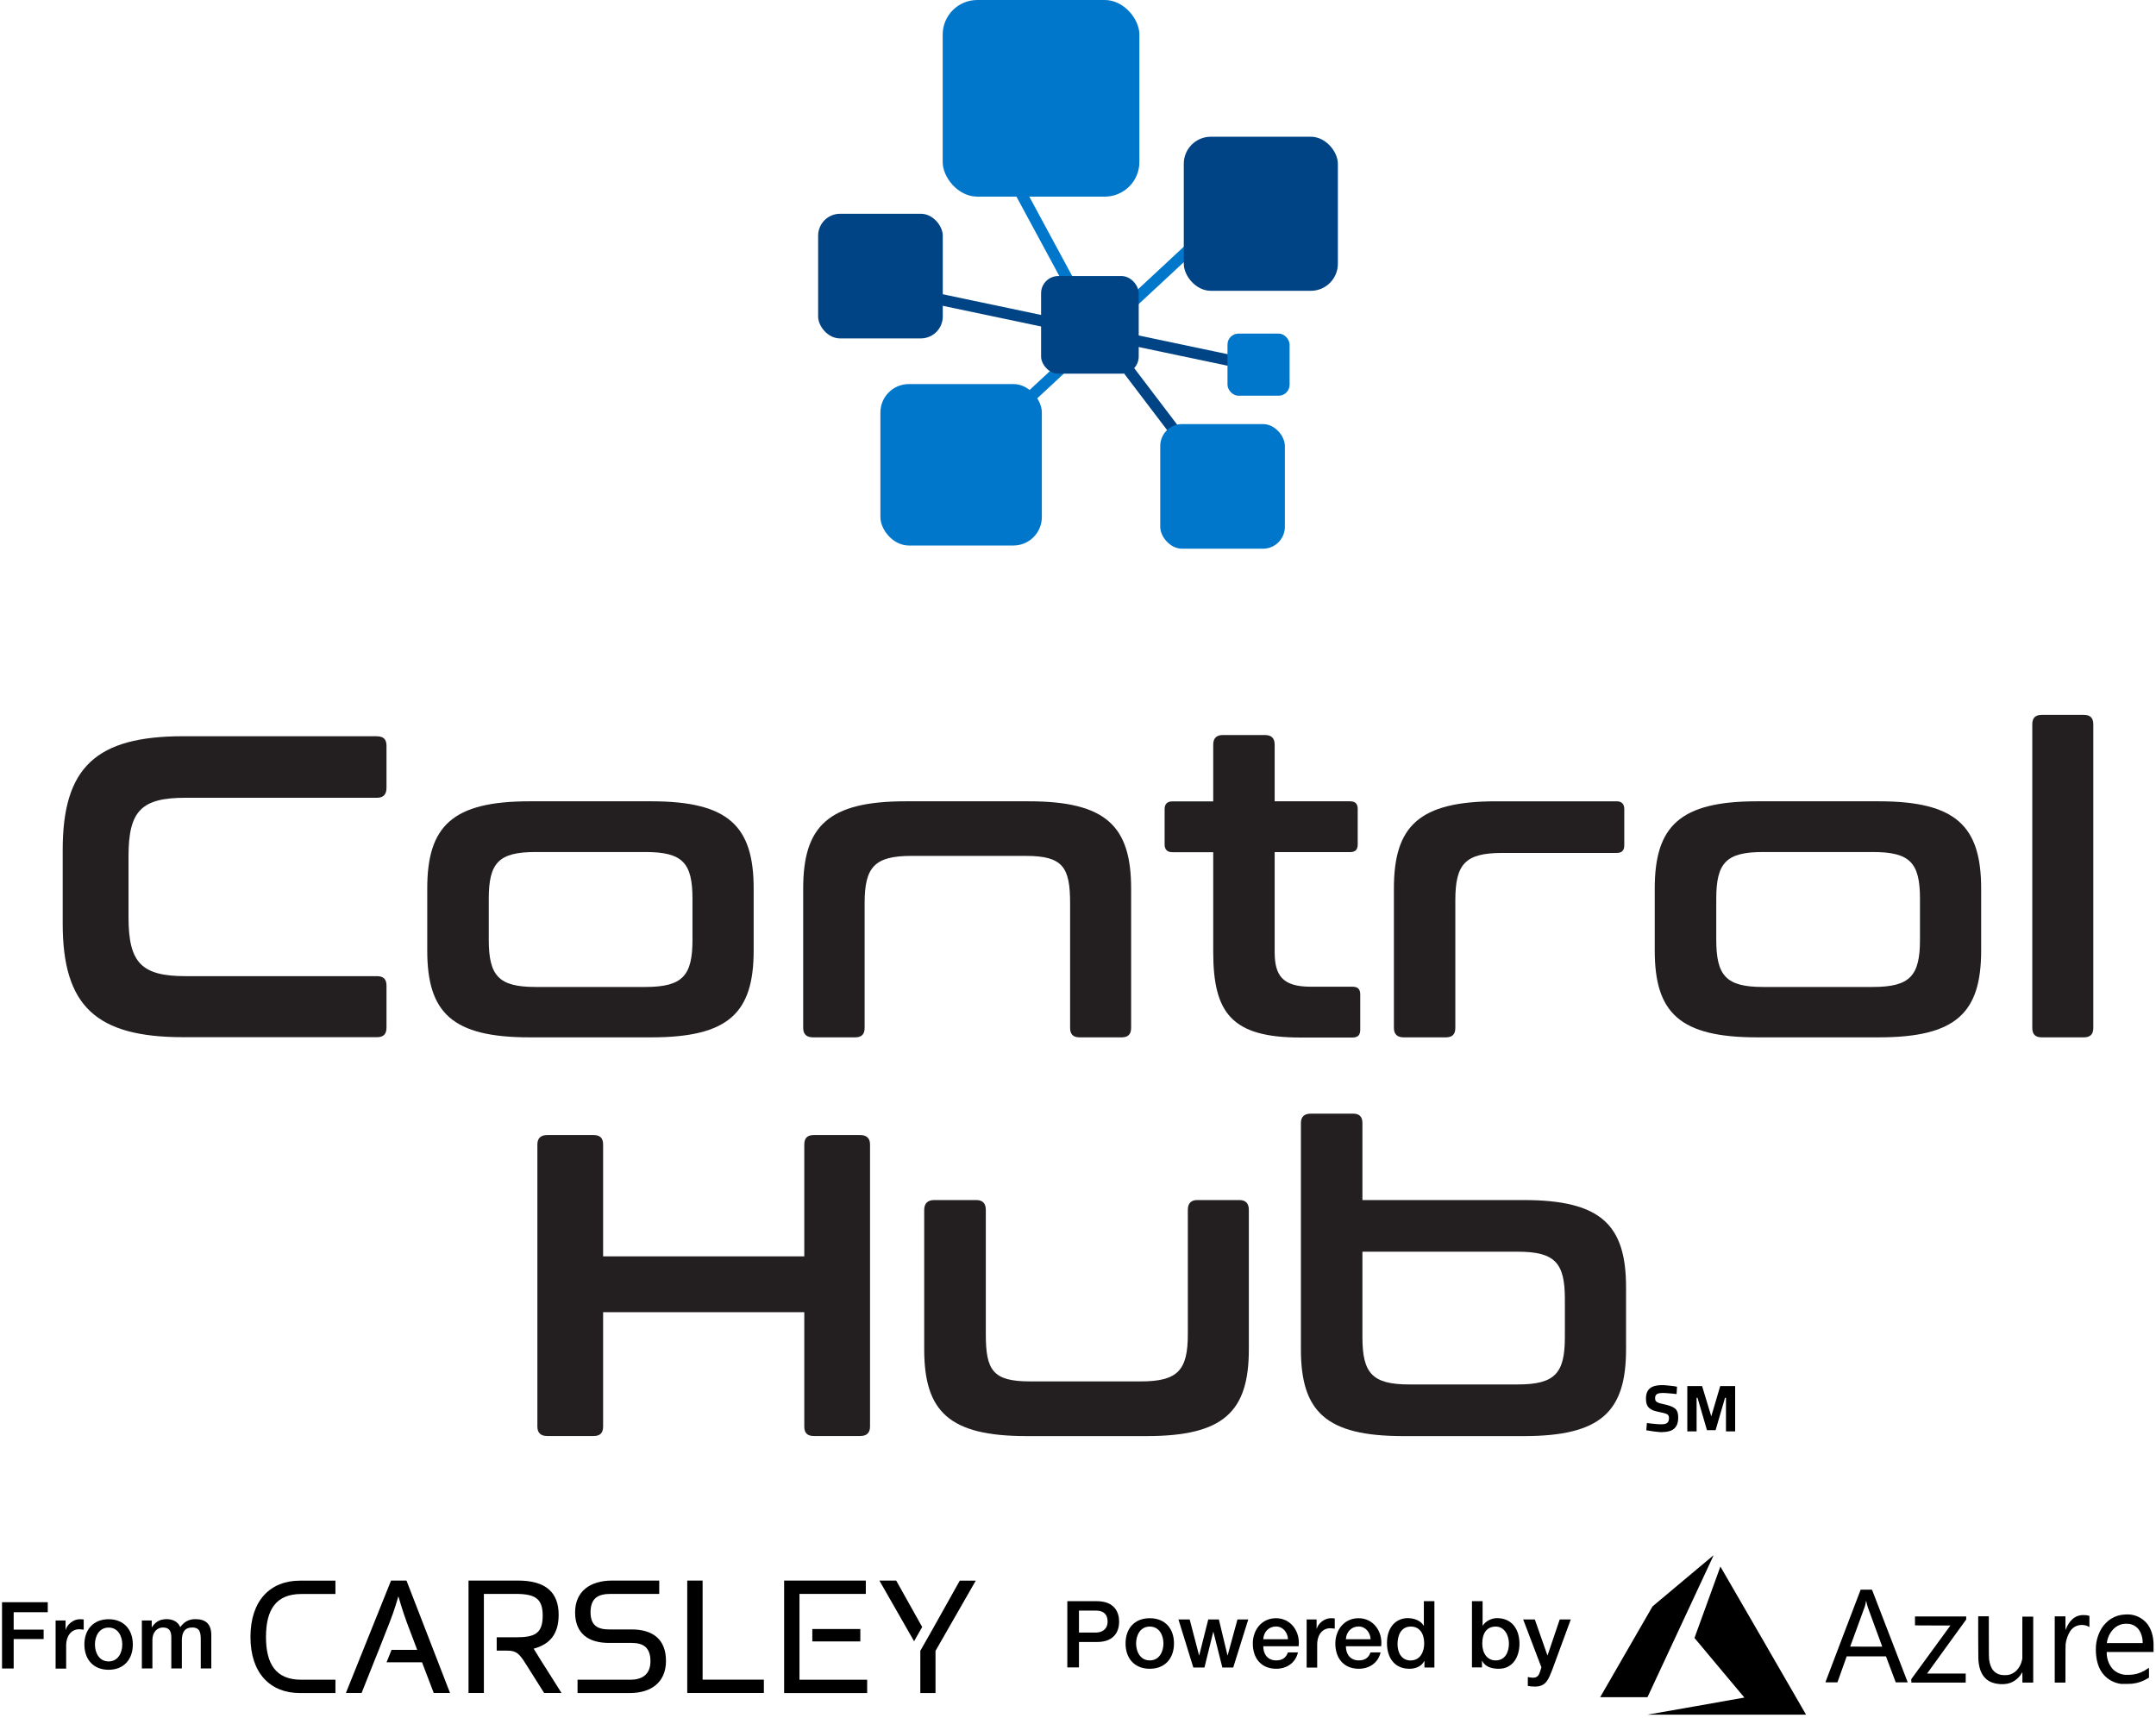 <?xml version="1.0" encoding="UTF-8"?>
<svg id="Layer_2" xmlns="http://www.w3.org/2000/svg" viewBox="0 0 255.49 203.59">
  <defs>
    <style>
      .cls-1 {
        fill: #231f20;
      }

      .cls-2 {
        isolation: isolate;
      }

      .cls-3 {
        fill: #004486;
      }

      .cls-4 {
        stroke: #004486;
      }

      .cls-4, .cls-5 {
        fill: none;
        stroke-miterlimit: 10;
        stroke-width: 1.34px;
      }

      .cls-5 {
        stroke: #0077ca;
      }

      .cls-6 {
        fill: #0077ca;
      }
    </style>
  </defs>
  <g id="Control_Tower">
    <g>
      <g>
        <path d="M197,169.7c-.2,0-.42,0-.65-.04-.24-.02-.47-.05-.69-.09s-.41-.06-.57-.09l.07-.86c.16.02.35.04.57.07.22.02.43.04.64.06s.4.02.55.02c.2,0,.36-.03.49-.08s.22-.13.28-.24.09-.24.09-.41c0-.14-.03-.25-.08-.33s-.15-.15-.29-.2-.34-.1-.59-.15c-.31-.06-.58-.13-.81-.2s-.4-.18-.55-.3c-.14-.12-.25-.27-.31-.45-.07-.18-.1-.41-.1-.67,0-.41.08-.73.23-.96.15-.23.37-.4.65-.5s.62-.15,1-.15c.17,0,.37,0,.59.03.22.02.44.04.66.07.22.03.4.05.55.09l-.05.87c-.16-.02-.34-.04-.55-.06s-.41-.04-.61-.05c-.2-.02-.37-.02-.52-.02-.19,0-.36.02-.49.06s-.23.11-.29.2-.09.2-.09.34c0,.16.03.28.09.36s.17.15.32.21c.15.05.36.11.62.16.31.07.57.14.79.22.22.08.39.17.53.28s.23.25.3.42c.06.17.09.39.09.65,0,.42-.07.76-.22,1.01s-.36.44-.64.55-.62.17-1.01.17h0Z"/>
        <path d="M199.95,169.61v-5.37h1.75l1.09,3.59,1.06-3.59h1.77v5.37h-1.09v-3.98h-.11l-1.12,3.84h-1.02l-1.12-3.84h-.11v3.98h-1.1Z"/>
      </g>
      <g>
        <path class="cls-1" d="M44.68,87.25c.76,0,1.12.36,1.12,1.12v4.99c0,.76-.36,1.17-1.12,1.17h-22.67c-5.25,0-6.78,1.53-6.78,6.93v7.23c0,5.4,1.53,6.98,6.78,6.98h22.67c.76,0,1.12.36,1.12,1.12v4.99c0,.76-.36,1.12-1.12,1.12h-22.98c-10.29,0-14.27-3.67-14.27-13.45v-8.76c0-9.78,3.97-13.45,14.27-13.45h22.98Z"/>
        <path class="cls-1" d="M77.18,94.95c9.17,0,12.13,2.95,12.13,10.34v7.34c0,7.39-2.96,10.29-12.13,10.29h-14.42c-9.17,0-12.13-2.9-12.13-10.29v-7.34c0-7.39,2.95-10.34,12.13-10.34h14.42ZM57.92,111.35c0,4.28,1.17,5.6,5.55,5.6h12.99c4.43,0,5.6-1.32,5.6-5.6v-4.84c0-4.28-1.17-5.55-5.6-5.55h-12.99c-4.38,0-5.55,1.27-5.55,5.55,0,0,0,4.84,0,4.84Z"/>
        <path class="cls-1" d="M121.91,94.95c9.17,0,12.13,2.95,12.13,10.34v16.51c0,.76-.36,1.12-1.12,1.12h-4.99c-.76,0-1.12-.36-1.12-1.12v-14.78c0-4.28-.87-5.6-5.25-5.6h-13.55c-4.38,0-5.55,1.32-5.55,5.6v14.78c0,.76-.36,1.12-1.12,1.12h-4.99c-.76,0-1.17-.36-1.17-1.12v-16.51c0-7.39,2.96-10.34,12.13-10.34h14.62-.02Z"/>
        <path class="cls-1" d="M143.77,94.95v-6.73c0-.76.41-1.12,1.12-1.12h5.04c.71,0,1.12.36,1.12,1.12v6.73h8.92c.66,0,.92.31.92.92v4.18c0,.61-.25.92-.92.92h-8.92v11.82c0,2.8.92,4.13,4.28,4.13h4.94c.66,0,.92.31.92.92v4.18c0,.61-.26.92-.92.92h-6.16c-8.15,0-10.34-2.9-10.34-10.14v-11.82h-4.84c-.61,0-.92-.31-.92-.92v-4.18c0-.61.31-.92.92-.92h4.84Z"/>
        <path class="cls-1" d="M191.56,94.95c.61,0,.92.31.92.92v4.28c0,.66-.31.92-.92.92h-13.55c-4.38,0-5.55,1.32-5.55,5.6v15.13c0,.76-.36,1.12-1.12,1.12h-4.99c-.76,0-1.17-.36-1.17-1.12v-16.51c0-7.39,2.95-10.34,12.13-10.34h14.27-.02Z"/>
        <path class="cls-1" d="M222.64,94.95c9.17,0,12.13,2.95,12.13,10.34v7.34c0,7.39-2.96,10.29-12.13,10.29h-14.42c-9.17,0-12.13-2.9-12.13-10.29v-7.34c0-7.39,2.96-10.34,12.13-10.34h14.42ZM203.38,111.35c0,4.28,1.17,5.6,5.55,5.6h12.99c4.43,0,5.6-1.32,5.6-5.6v-4.84c0-4.28-1.17-5.55-5.6-5.55h-12.99c-4.38,0-5.55,1.27-5.55,5.55v4.84Z"/>
        <path class="cls-1" d="M246.94,84.71c.76,0,1.12.36,1.12,1.12v35.97c0,.76-.36,1.12-1.12,1.12h-4.99c-.76,0-1.12-.36-1.12-1.12v-35.97c0-.76.36-1.12,1.12-1.12h4.99Z"/>
        <path class="cls-1" d="M70.35,134.5c.76,0,1.12.36,1.12,1.12v13.25h23.84v-13.25c0-.76.36-1.12,1.12-1.12h5.5c.76,0,1.17.36,1.17,1.12v33.42c0,.76-.41,1.12-1.17,1.12h-5.5c-.76,0-1.12-.36-1.12-1.12v-13.55h-23.84v13.55c0,.76-.36,1.12-1.12,1.12h-5.5c-.76,0-1.17-.36-1.17-1.12v-33.42c0-.76.41-1.12,1.17-1.12h5.5Z"/>
        <path class="cls-1" d="M115.7,142.2c.76,0,1.12.41,1.12,1.17v14.72c0,4.28.82,5.6,5.25,5.6h13.09c4.43,0,5.6-1.32,5.6-5.6v-14.72c0-.76.36-1.17,1.12-1.17h4.99c.76,0,1.12.41,1.12,1.17v16.51c0,7.39-2.96,10.29-12.13,10.29h-14.21c-9.17,0-12.13-2.9-12.13-10.29v-16.51c0-.76.41-1.17,1.17-1.17h5.01Z"/>
        <path class="cls-1" d="M160.33,131.96c.76,0,1.12.36,1.12,1.12v9.12h19.11c9.17,0,12.13,2.95,12.13,10.34v7.34c0,7.39-2.96,10.29-12.13,10.29h-14.27c-9.17,0-12.13-2.9-12.13-10.29v-26.8c0-.76.41-1.12,1.17-1.12h5ZM161.45,148.31v10.14c0,4.28,1.17,5.6,5.55,5.6h12.84c4.43,0,5.6-1.32,5.6-5.6v-4.53c0-4.28-1.17-5.6-5.6-5.6h-18.39Z"/>
      </g>
      <g>
        <rect class="cls-3" x="96.95" y="25.33" width="14.77" height="14.77" rx="2.6" ry="2.6"/>
        <rect class="cls-6" x="104.33" y="45.51" width="19.13" height="19.13" rx="3.37" ry="3.37"/>
        <line class="cls-4" x1="139.37" y1="51.26" x2="130.88" y2="40.09"/>
        <line class="cls-5" x1="126.63" y1="33.33" x2="120.3" y2="21.61"/>
        <line class="cls-4" x1="146.36" y1="42.84" x2="108.76" y2="34.93"/>
        <rect class="cls-6" x="111.71" y="0" width="23.31" height="23.3" rx="4.1" ry="4.1"/>
        <line class="cls-5" x1="120.24" y1="48.77" x2="141.52" y2="29"/>
        <rect class="cls-3" x="123.37" y="32.71" width="11.57" height="11.57" rx="2.04" ry="2.04"/>
        <rect class="cls-3" x="140.28" y="16.2" width="18.26" height="18.26" rx="3.21" ry="3.21"/>
        <rect class="cls-6" x="137.49" y="50.25" width="14.77" height="14.77" rx="2.6" ry="2.6"/>
        <rect class="cls-6" x="145.46" y="39.53" width="7.36" height="7.36" rx="1.3" ry="1.3"/>
      </g>
      <g>
        <g>
          <path d="M29.68,193.97c0-4.31,2.34-6.67,5.87-6.67h4.2v1.58h-4.05c-3.03,0-4.18,1.91-4.18,5.09s1.15,5.07,4.18,5.07h4.05v1.58h-4.2c-3.53,0-5.87-2.36-5.87-6.65h0Z"/>
          <path d="M68.44,199.04h6.26c1.26,0,2.38-.52,2.38-2.19s-.89-2.17-2.21-2.17h-2.69c-2.47,0-4.03-1.13-4.03-3.62s1.78-3.77,4.38-3.77h5.59v1.58h-5.76c-1.39,0-2.38.43-2.38,2.17,0,1.6.87,2.04,2.21,2.04h2.66c2.53,0,4.07,1.19,4.07,3.73s-1.76,3.81-4.31,3.81h-6.17v-1.58h0Z"/>
          <path d="M81.44,187.29h1.82v11.74h7.26v1.58h-9.08v-13.32h0Z"/>
          <path d="M48.16,187.29h-1.82l-5.35,13.32h1.86l1.45-3.64h0l.59-1.47,1.28-3.25c.56-1.39,1.04-3.1,1.04-3.1,0,0,.48,1.71,1,3.1l1.23,3.25h-3.04l-.59,1.47h4.2l1.39,3.64h1.93l-5.16-13.32h-.01Z"/>
          <g>
            <polygon points="109.28 192.79 106.2 187.29 104.21 187.29 108.32 194.48 109.28 192.79"/>
            <path d="M113.74,187.29l-3.18,5.68c-.22.39-.59,1.04-.59,1.04h0l-.91,1.6v5.01h1.8v-5l4.77-8.32h-1.89Z"/>
          </g>
          <g>
            <rect x="96.26" y="193.03" width="5.69" height="1.47"/>
            <polygon points="94.74 199.04 94.74 194.51 94.74 194.51 94.74 193.03 94.74 193.03 94.74 188.87 102.6 188.87 102.6 187.29 92.92 187.29 92.92 200.62 102.76 200.62 102.76 199.04 94.74 199.04"/>
          </g>
          <path d="M64.24,196.98c-.07-.11-.13-.21-.19-.31h0l-.81-1.31c1.9-.51,2.96-1.71,2.96-4.02,0-2.64-1.52-4.05-4.81-4.05h-5.87v13.32h1.82v-11.74h3.79c2.38,0,3.18.63,3.18,2.58,0,2.17-1,2.56-3.18,2.56h-2.27v1.58h1.2c1.15,0,1.47.35,2.25,1.58l2.17,3.44h2.06l-2.3-3.64h0Z"/>
        </g>
        <g class="cls-2">
          <g>
            <path d="M.24,189.85h5.42v1.19H1.62v2.06h3.55v1.12H1.62v3.49H.24v-7.86Z"/>
            <path d="M6.59,192.02h1.18v1.1h.02c.14-.6.89-1.25,1.66-1.25.29,0,.36.02.47.03v1.21c-.18-.02-.36-.05-.54-.05-.86,0-1.54.69-1.54,1.95v2.71h-1.25v-5.69Z"/>
            <path d="M10,194.86c0-1.74,1.05-2.99,2.87-2.99s2.87,1.25,2.87,2.99-1.04,3-2.87,3-2.87-1.25-2.87-3ZM14.49,194.86c0-.98-.5-2-1.62-2s-1.62,1.02-1.62,2,.5,2.01,1.62,2.01,1.62-1.02,1.62-2.01Z"/>
            <path d="M16.79,192.02h1.19v.79h.03c.37-.56.85-.95,1.75-.95.69,0,1.34.3,1.6.95.42-.58.96-.95,1.78-.95,1.2,0,1.9.53,1.9,1.91v3.93h-1.25v-3.32c0-.9-.06-1.53-1.03-1.53-.85,0-1.21.56-1.21,1.52v3.33h-1.25v-3.65c0-.78-.24-1.2-1-1.2-.65,0-1.24.53-1.24,1.47v3.38h-1.25v-5.69Z"/>
          </g>
          <g>
            <path d="M126.48,189.73h3.47c2.24,0,2.67,1.45,2.67,2.43s-.43,2.42-2.67,2.41h-2.09v3.01h-1.38v-7.86ZM127.86,193.45h2.01c.62,0,1.38-.31,1.38-1.3s-.63-1.3-1.35-1.3h-2.04v2.6Z"/>
            <path d="M133.38,194.74c0-1.74,1.04-2.99,2.87-2.99s2.87,1.25,2.87,2.99-1.04,3-2.87,3-2.87-1.25-2.87-3ZM137.87,194.74c0-.98-.5-2-1.62-2s-1.62,1.02-1.62,2,.5,2.01,1.62,2.01,1.62-1.02,1.62-2.01Z"/>
            <path d="M139.65,191.9h1.33l1.11,4.25h.02l1.07-4.25h1.26l1.02,4.25h.02l1.16-4.25h1.28l-1.78,5.69h-1.29l-1.06-4.22h-.02l-1.04,4.22h-1.32l-1.76-5.69Z"/>
            <path d="M149.7,195.07c0,.89.48,1.68,1.53,1.68.73,0,1.17-.32,1.39-.95h1.19c-.28,1.24-1.33,1.94-2.57,1.94-1.78,0-2.78-1.24-2.78-2.99,0-1.62,1.06-3,2.75-3,1.79,0,2.89,1.62,2.68,3.32h-4.18ZM152.63,194.24c-.04-.79-.58-1.51-1.43-1.51s-1.46.66-1.5,1.51h2.93Z"/>
            <path d="M154.84,191.9h1.18v1.1h.02c.14-.6.89-1.25,1.66-1.25.29,0,.36.02.47.03v1.21c-.18-.02-.36-.05-.54-.05-.86,0-1.54.69-1.54,1.95v2.71h-1.25v-5.69Z"/>
            <path d="M159.49,195.07c0,.89.48,1.68,1.53,1.68.73,0,1.17-.32,1.39-.95h1.19c-.28,1.24-1.33,1.94-2.58,1.94-1.78,0-2.78-1.24-2.78-2.99,0-1.62,1.06-3,2.75-3,1.79,0,2.89,1.62,2.68,3.32h-4.18ZM162.42,194.24c-.04-.79-.58-1.51-1.43-1.51s-1.46.66-1.5,1.51h2.93Z"/>
            <path d="M169.99,197.59h-1.19v-.77h-.02c-.33.65-1.04.92-1.76.92-1.79,0-2.66-1.33-2.66-3.04,0-2.06,1.22-2.96,2.46-2.96.71,0,1.51.26,1.89.89h.02v-2.9h1.25v7.86ZM167.18,196.75c1.12,0,1.59-1.02,1.59-2.01,0-1.25-.61-2-1.57-2-1.18,0-1.59,1.04-1.59,2.07s.48,1.95,1.57,1.95Z"/>
            <path d="M174.44,189.73h1.25v2.9h.02c.34-.55,1.06-.89,1.69-.89,1.79,0,2.66,1.36,2.66,3.03,0,1.53-.77,2.97-2.45,2.97-.77,0-1.6-.19-1.97-.94h-.02v.78h-1.19v-7.86ZM177.24,192.74c-1.06,0-1.59.8-1.59,2.01,0,1.14.58,2,1.59,2,1.14,0,1.57-1.01,1.57-2s-.54-2.01-1.57-2.01Z"/>
            <path d="M180.5,191.9h1.38l1.49,4.25h.02l1.44-4.25h1.31l-2.21,6c-.41,1.02-.7,1.95-2.01,1.95-.3,0-.58-.02-.87-.07v-1.06c.2.03.4.08.59.08.58,0,.73-.31.88-.79l.14-.44-2.16-5.67Z"/>
          </g>
        </g>
        <path d="M200.92,202.18c3.13-.55,5.72-1.01,5.75-1.02h.05s-2.96-3.53-2.96-3.53c-1.63-1.94-2.96-3.53-2.96-3.54s3.06-8.43,3.07-8.46c0,0,2.08,3.58,5.04,8.7l5.07,8.78.04.07h-18.8l5.7-1ZM236.97,199.55c-1.43-.09-2.26-.91-2.48-2.43-.06-.41-.06-.42-.07-3.05v-2.55s1.26,0,1.26,0v2.47c0,2.22.01,2.48.03,2.64.09.63.26,1.06.55,1.37.23.25.51.39.89.47.28.04.57.04.85,0,.37-.08.7-.26.96-.52.33-.34.55-.77.65-1.24l.04-.17v-2.49s0-2.49,0-2.49h1.29v7.82h-1.28v-.62c0-.42,0-.62-.01-.62-.03.03-.05.07-.07.11-.23.42-.58.76-.99.99-.48.27-.97.36-1.63.32h0ZM251.5,199.55c-.52-.04-1.03-.21-1.47-.48-.92-.57-1.46-1.5-1.62-2.79-.06-.47-.06-.95-.02-1.42.1-.84.43-1.67.91-2.27.17-.2.35-.38.55-.55.41-.33.89-.55,1.4-.66.37-.07.75-.09,1.13-.07.78.07,1.5.44,2.01,1.03.5.6.78,1.43.81,2.45,0,.16,0,.44,0,.63v.33s-2.78,0-2.78,0h-2.77v.13c0,.4.09.8.25,1.17.14.31.37.66.56.82.39.34.89.55,1.41.59.31.01.61,0,.92-.04.63-.09,1.22-.34,1.73-.71.06-.04.11-.08.12-.09s.02.1.02.58v.59l-.13.08c-.57.35-1.2.57-1.86.64-.39.03-.78.03-1.17.02h0ZM253.91,194.58c0-.63-.26-1.33-.64-1.69-.27-.26-.61-.42-.98-.47-.25-.03-.51-.02-.76.02-.39.08-.75.27-1.04.55-.31.31-.55.68-.69,1.1-.06.18-.1.36-.13.54v.07s4.24,0,4.24,0v-.11ZM216.31,199.35s.94-2.48,2.09-5.5l2.09-5.48h1.34l.06.14c.17.44,4.18,10.84,4.18,10.84s-.32,0-.71,0h-.71l-.58-1.54-.58-1.54h-4.65l-.02.05s-.26.72-.55,1.54l-.53,1.49h-.71c-.57,0-.71,0-.71-.02h0ZM223.05,195.12s-.39-1.05-.86-2.34c-.89-2.4-.94-2.55-1.01-2.94-.03-.18-.05-.19-.07-.02-.03.18-.07.36-.12.53-.02.07-.42,1.17-.89,2.44s-.85,2.31-.85,2.32.85.01,1.9.01,1.89,0,1.89,0ZM226.49,199.17v-.2l2.32-3.18,2.32-3.18h-2.1s-2.1-.01-2.1-.01v-.53s0-.53,0-.53h6.07v.36l-2.32,3.2c-1.27,1.76-2.32,3.2-2.32,3.21s1.03,0,2.29,0h2.29v1.07h-6.44v-.2ZM243.49,199.36s0-1.77,0-3.92v-3.91h1.27v.81c0,.44,0,.81.01.81.03-.05.05-.11.07-.16.15-.41.39-.79.71-1.09.27-.27.62-.44,1-.5.14-.02.28-.02.42-.02.2,0,.39.02.58.08l.05.02v1.31l-.15-.07c-.26-.13-.55-.19-.84-.17-.17,0-.34.04-.5.1-.33.12-.61.35-.8.65-.28.46-.46.98-.53,1.52-.01.09-.02.85-.02,2.35v2.21h-.63c-.34,0-.62,0-.63,0h0ZM189.63,201.1s1.39-2.43,3.1-5.38l3.1-5.37,3.61-3.03c1.99-1.67,3.62-3.03,3.62-3.03-.01.05-.03.1-.06.15-.04.08-1.8,3.87-3.92,8.41l-3.85,8.26h-2.8c-1.54,0-2.8,0-2.8,0Z"/>
      </g>
    </g>
  </g>
</svg>
